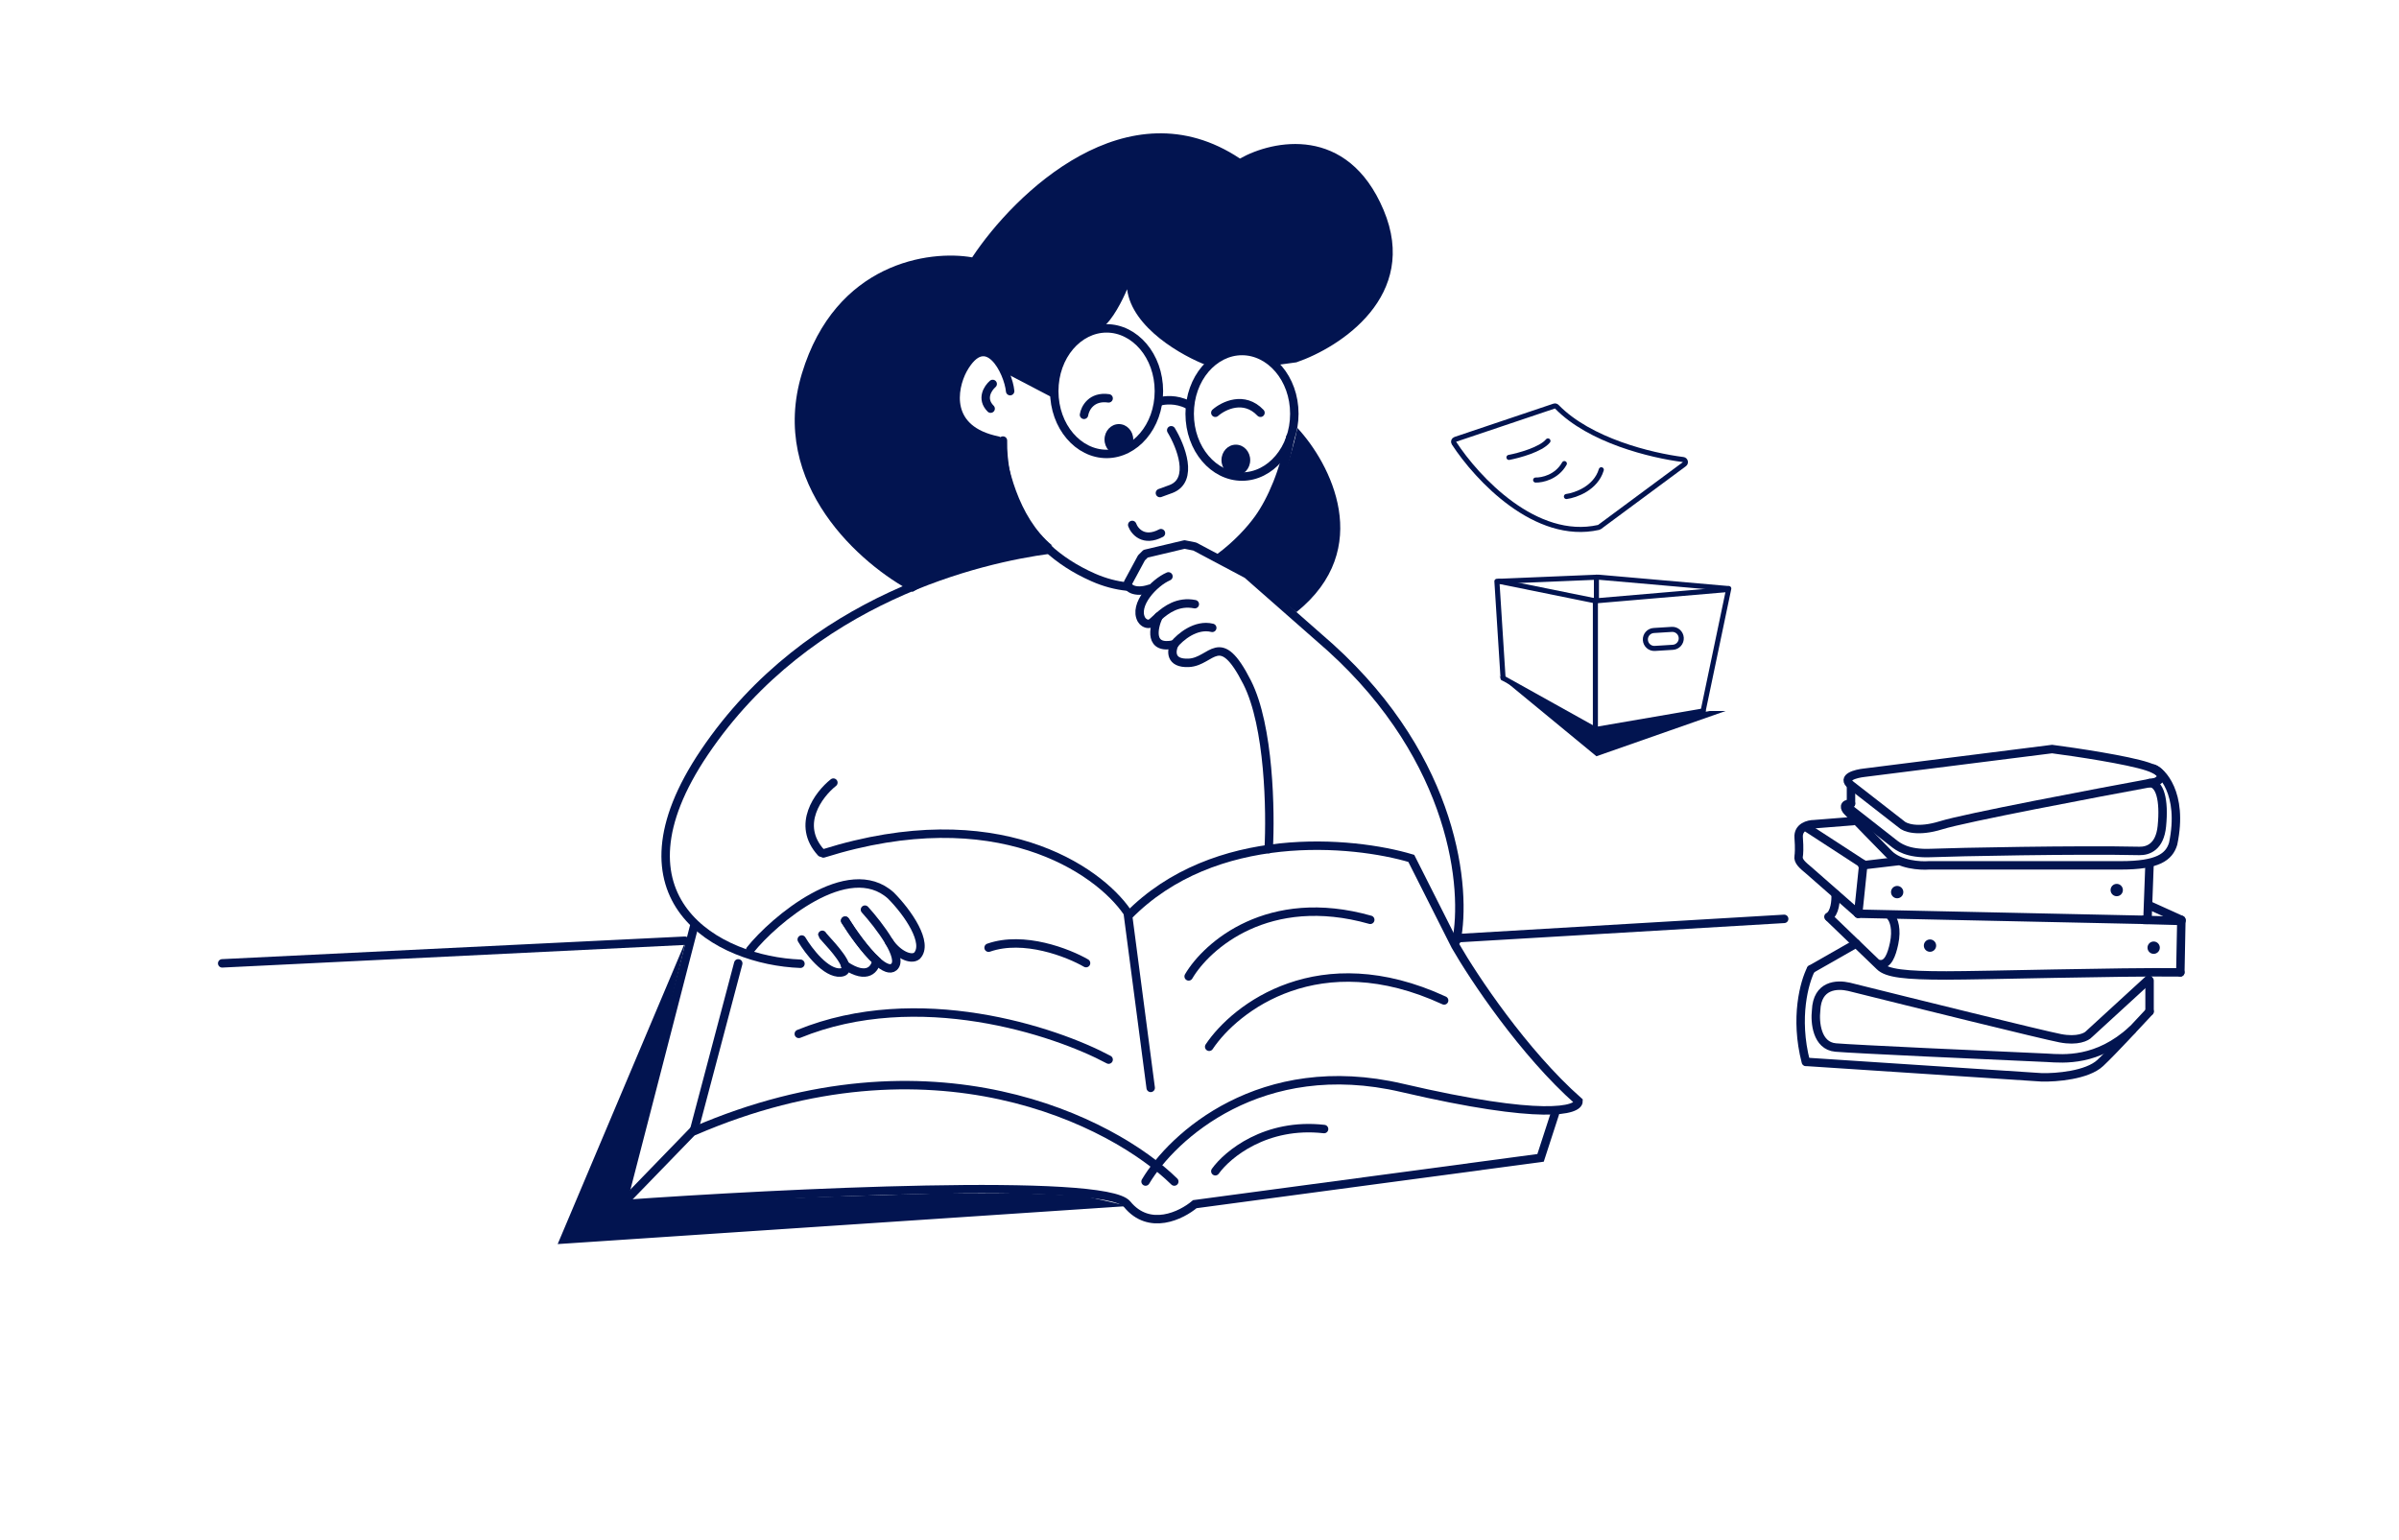 <svg width="528" height="339" viewBox="0 0 528 339" fill="none" xmlns="http://www.w3.org/2000/svg">
<path d="M342.636 89.525C349.885 96.973 363.353 100.255 370.451 101.151C370.953 101.214 371.13 101.869 370.723 102.171L352.045 116C351.984 116.045 351.914 116.077 351.841 116.093C338.012 119.192 325.119 105.373 320.003 97.522C319.808 97.223 319.953 96.826 320.291 96.712L342.06 89.384C342.263 89.315 342.486 89.371 342.636 89.525Z" stroke="#021450" stroke-width="1.115" stroke-linecap="round"/>
<path d="M332.109 100.681C334.323 100.259 339.14 98.942 340.69 97.057" stroke="#021450" stroke-width="1.115" stroke-linecap="round"/>
<path d="M337.979 105.663C339.385 105.708 342.616 105.046 344.302 102.041" stroke="#021450" stroke-width="1.115" stroke-linecap="round"/>
<path d="M344.754 109.29C346.811 109.016 351.225 107.454 352.432 103.4" stroke="#021450" stroke-width="1.115" stroke-linecap="round"/>
<path d="M255.29 88.363C256.268 88.061 258.857 87.774 261.386 89.043" stroke="#021450" stroke-width="1.858" stroke-linecap="round"/>
<path d="M246.258 100.142C248.004 100.142 249.419 98.621 249.419 96.744C249.419 94.868 248.004 93.346 246.258 93.346C244.512 93.346 243.097 94.868 243.097 96.744C243.097 98.621 244.512 100.142 246.258 100.142Z" fill="#021450"/>
<path d="M272 104.673C273.746 104.673 275.161 103.152 275.161 101.275C275.161 99.398 273.746 97.877 272 97.877C270.254 97.877 268.838 99.398 268.838 101.275C268.838 103.152 270.254 104.673 272 104.673Z" fill="#021450"/>
<path d="M238.581 91.308C238.806 89.873 240.206 87.14 244 87.683" stroke="#021450" stroke-width="1.858" stroke-linecap="round"/>
<path d="M267.484 90.855C269.29 89.269 273.807 87.049 277.42 90.855" stroke="#021450" stroke-width="1.858" stroke-linecap="round"/>
<path d="M257.773 94.706C259.881 98.179 262.832 105.625 257.773 107.618L255.29 108.524" stroke="#021450" stroke-width="1.858" stroke-linecap="round"/>
<path d="M249.193 115.546C249.72 116.981 251.722 119.352 255.516 117.358" stroke="#021450" stroke-width="1.858" stroke-linecap="round"/>
<path d="M176.483 82.246C169.076 106.711 189.655 124.456 200.87 130.27C210.987 124.109 225.408 120.983 231.58 120.077C223.903 113.734 221.569 102.105 220.967 96.744C216.903 98.103 206.064 92.893 211.032 82.246C215.006 73.729 219.311 78.093 220.967 81.34L232.032 86.324C232.032 75.994 239.107 72.506 242.645 72.052C244.813 70.603 247.161 65.861 248.065 63.671C249.148 72.188 260.258 78.395 265.678 80.434C272.723 74.816 278.398 78.093 280.355 80.434L285.323 79.754C295.033 76.432 312.466 65.075 304.517 46.228C296.569 27.381 280.13 30.824 272.904 34.902C248.155 18.41 223.3 42.528 213.967 56.648C204.558 54.987 183.889 57.781 176.483 82.246Z" fill="#021450"/>
<path d="M231.806 86.55L220.967 80.887" stroke="#021450" stroke-width="1.858" stroke-linecap="round"/>
<path d="M255.064 86.098C255.064 93.911 249.742 99.916 243.548 99.916C237.355 99.916 232.032 93.911 232.032 86.098C232.032 78.284 237.355 72.279 243.548 72.279C249.742 72.279 255.064 78.284 255.064 86.098Z" stroke="#021450" stroke-width="1.858"/>
<path d="M284.871 91.081C284.871 98.894 279.548 104.899 273.355 104.899C267.161 104.899 261.838 98.894 261.838 91.081C261.838 83.267 267.161 77.263 273.355 77.263C279.548 77.263 284.871 83.267 284.871 91.081Z" stroke="#021450" stroke-width="1.858"/>
<path d="M285.322 134.749C302.665 120.795 292.774 101.978 285.548 94.2C281.574 113.048 272.376 121.157 268.387 122.97L274.709 126.368L285.322 134.749Z" fill="#021450"/>
<path d="M222.323 86.098C221.946 81.945 217.129 72.053 211.935 81.341C209.677 85.569 208.051 94.615 219.613 96.971" stroke="#021450" stroke-width="1.858" stroke-linecap="round"/>
<path d="M218.483 84.512C217.429 85.418 215.864 87.774 218.031 89.948" stroke="#021450" stroke-width="1.858" stroke-linecap="round"/>
<path d="M283.968 96.291C282.704 103.54 279.903 110.107 276.968 114.187C275.132 116.739 272.158 119.96 268.367 122.767" stroke="#021450" stroke-width="1.858" stroke-linecap="round"/>
<path d="M220.741 96.971C220.591 106.183 224.174 119.85 240.613 127.099C243.142 128.214 245.628 128.854 248.044 129.112" stroke="#021450" stroke-width="1.858" stroke-linecap="round"/>
<path d="M253.258 239.458L248.291 201.627C267.259 182.237 297.743 185.091 310.614 188.942L320.324 208.197C324.313 215.144 335.318 231.711 347.421 242.403C347.421 244.441 339.653 246.707 308.582 239.458C277.51 232.209 258 250.18 252.129 260.072" stroke="#021450" stroke-width="1.858" stroke-linecap="round"/>
<path d="M342.227 245.121L339.066 254.862L262.968 265.055C260.032 267.547 252.942 271.036 248.064 265.055C243.187 259.075 171.966 262.564 136.966 265.055" stroke="#021450" stroke-width="1.858" stroke-linecap="round"/>
<path d="M258.451 260.072C245.054 246.933 205.16 226.319 152.772 248.972" stroke="#021450" stroke-width="1.858" stroke-linecap="round"/>
<path d="M162.482 212.048L152.772 248.745" stroke="#021450" stroke-width="1.858" stroke-linecap="round"/>
<path d="M152.773 203.893L136.966 265.055" stroke="#021450" stroke-width="1.858" stroke-linecap="round"/>
<path d="M136.966 265.003L152.773 248.693" stroke="#021450" stroke-width="1.858" stroke-linecap="round"/>
<path d="M248.064 200.721C241.688 191.443 219.393 175.88 181.225 187.856" stroke="#021450" stroke-width="1.858" stroke-linecap="round"/>
<path d="M267.484 257.807C270.119 254.106 278.594 247.069 291.42 248.519" stroke="#021450" stroke-width="1.858" stroke-linecap="round"/>
<path d="M266.806 138.199C263.193 137.293 259.731 140.238 258.451 141.824C257.774 143.259 257.458 146.083 261.613 145.901C266.806 145.675 268.387 138.199 274.484 150.205C279.361 159.81 279.677 178.672 279.226 186.903" stroke="#021450" stroke-width="1.858" stroke-linecap="round" stroke-linejoin="round"/>
<path d="M254.986 135.708C253.807 138.275 252.851 143.092 258.451 141.824" stroke="#021450" stroke-width="1.858" stroke-linecap="round" stroke-linejoin="round"/>
<path d="M257.166 126.873C254.004 128.232 249.419 133.125 251.226 136.387C251.452 136.765 252.129 137.475 253.032 137.293C253.428 137.214 254.073 136.523 254.986 135.708C256.681 134.195 259.3 132.254 262.968 132.989" stroke="#021450" stroke-width="1.858" stroke-linecap="round" stroke-linejoin="round"/>
<path d="M320.549 207.064C322.807 195.964 320.414 167.512 292.774 142.503L274.484 126.42L262.968 120.303L260.71 119.85L252.129 121.889L251.225 122.795L248.29 128.232C247.838 129.365 249.781 130.678 253.032 129.591" stroke="#021450" stroke-width="1.858" stroke-linecap="round" stroke-linejoin="round"/>
<path d="M230.903 120.983C216.225 122.946 178.122 131.387 155.031 165.609C133.268 197.863 157.882 211.454 176.172 212.134" stroke="#021450" stroke-width="1.858" stroke-linecap="round" stroke-linejoin="round"/>
<path d="M48.9 212.048L150.74 207.064" stroke="#021450" stroke-width="1.858" stroke-linecap="round" stroke-linejoin="round"/>
<path d="M319.872 206.559L392.682 202.255" stroke="#021450" stroke-width="1.858" stroke-linecap="round"/>
<path d="M122.74 273.838L150.966 207.012L136.966 265.004L181.902 263.418L204.483 262.738H226.838L238.354 263.191L248.29 265.457L122.74 273.838Z" fill="#021450"/>
<path d="M261.613 214.921C265.602 208.125 279.181 196.119 301.581 202.461" stroke="#021450" stroke-width="1.858" stroke-linecap="round"/>
<path d="M266.129 230.406C271.925 221.723 290.381 207.527 317.84 220.212" stroke="#021450" stroke-width="1.858" stroke-linecap="round"/>
<path d="M244 233.235C232.183 226.892 201.999 216.88 175.805 227.572" stroke="#021450" stroke-width="1.858" stroke-linecap="round"/>
<path d="M239.032 211.995C235.118 209.73 225.347 205.879 217.58 208.598" stroke="#021450" stroke-width="1.858" stroke-linecap="round"/>
<path d="M351.585 127.047L329.907 127.953" stroke="#021450" stroke-width="1.115" stroke-linecap="round"/>
<path d="M351.811 127.047L380.263 129.539" stroke="#021450" stroke-width="1.115" stroke-linecap="round"/>
<path d="M380.489 129.539L374.843 156.496" stroke="#021450" stroke-width="1.115" stroke-linecap="round"/>
<path d="M374.843 156.496L351.133 160.574" stroke="#021450" stroke-width="1.115" stroke-linecap="round"/>
<path d="M351.133 160.347V132.031" stroke="#021450" stroke-width="1.115" stroke-linecap="round"/>
<path d="M351.133 132.257L380.263 129.766" stroke="#021450" stroke-width="1.115" stroke-linecap="round"/>
<path d="M351.133 132.257L329.907 127.953" stroke="#021450" stroke-width="1.115" stroke-linecap="round"/>
<path d="M329.456 127.953L330.811 149.247" stroke="#021450" stroke-width="1.115" stroke-linecap="round"/>
<path d="M330.811 149.247L351.133 160.574" stroke="#021450" stroke-width="1.115" stroke-linecap="round"/>
<path d="M351.359 127.047V131.804" stroke="#021450" stroke-width="1.115" stroke-linecap="round"/>
<path d="M367.941 138.537L363.978 138.783C362.893 138.85 362.067 139.787 362.134 140.876C362.201 141.966 363.136 142.794 364.222 142.726L368.184 142.481C369.27 142.413 370.096 141.476 370.028 140.387C369.961 139.298 369.027 138.469 367.941 138.537Z" stroke="#021450" stroke-width="1.115"/>
<path d="M351.359 166.463L329.907 148.794L351.359 160.8L376.318 156.496H379.811L351.359 166.463Z" fill="#021450"/>
<path d="M418.453 181.414L407.389 172.806C405.221 171.12 408.443 170.291 410.324 170.088L451.647 164.877C456.841 165.557 468.312 167.279 472.648 168.728C476.983 170.178 475.659 171.598 474.454 172.126C460.906 174.618 432.499 180.01 427.26 181.641C422.021 183.272 419.206 182.169 418.453 181.414Z" stroke="#021450" stroke-width="1.858" stroke-linecap="round"/>
<path d="M474.003 169.181C475.584 169.71 480.642 174.482 478.293 185.718C477.39 188.663 474.906 190.475 466.777 190.475H424.551C422.594 190.626 418.093 190.339 415.744 187.983C413.396 185.627 408.594 180.659 406.486 178.469C406.034 177.94 405.583 176.883 407.389 176.883" stroke="#021450" stroke-width="1.858" stroke-linecap="round"/>
<path d="M407.389 176.884V173.033" stroke="#021450" stroke-width="1.858" stroke-linecap="round"/>
<path d="M407.389 178.243L416.647 185.492C417.776 186.398 419.808 187.984 425.002 187.757C430.106 187.535 457.669 187.002 470.841 187.304C472.801 187.349 475.357 186.398 475.809 181.867C476.394 176.003 475.357 172.353 473.099 172.353" stroke="#021450" stroke-width="1.858" stroke-linecap="round"/>
<path d="M407.841 180.735L399.26 181.414C398.055 181.414 395.692 182.003 395.873 184.359C396.053 186.715 395.948 188.059 395.873 188.437C395.647 189.569 396.776 190.476 398.131 191.608L408.97 201.122" stroke="#021450" stroke-width="1.858" stroke-linecap="round"/>
<path d="M410.099 190.249L408.97 201.122" stroke="#021450" stroke-width="1.858" stroke-linecap="round"/>
<path d="M410.099 190.249L397.905 182.32" stroke="#021450" stroke-width="1.858" stroke-linecap="round"/>
<path d="M409.873 190.475L417.551 189.569" stroke="#021450" stroke-width="1.858" stroke-linecap="round"/>
<path d="M408.97 201.122L472.648 202.481" stroke="#021450" stroke-width="1.858" stroke-linecap="round"/>
<path d="M473.1 190.022L472.648 202.255" stroke="#021450" stroke-width="1.858" stroke-linecap="round"/>
<path d="M417.551 197.725C418.299 197.725 418.906 197.116 418.906 196.366C418.906 195.615 418.299 195.006 417.551 195.006C416.802 195.006 416.196 195.615 416.196 196.366C416.196 197.116 416.802 197.725 417.551 197.725Z" fill="#021450"/>
<path d="M424.776 209.504C425.524 209.504 426.131 208.895 426.131 208.145C426.131 207.394 425.524 206.785 424.776 206.785C424.028 206.785 423.421 207.394 423.421 208.145C423.421 208.895 424.028 209.504 424.776 209.504Z" fill="#021450"/>
<path d="M465.874 197.271C466.623 197.271 467.229 196.663 467.229 195.912C467.229 195.161 466.623 194.553 465.874 194.553C465.126 194.553 464.52 195.161 464.52 195.912C464.52 196.663 465.126 197.271 465.874 197.271Z" fill="#021450"/>
<path d="M474.003 209.957C474.751 209.957 475.358 209.348 475.358 208.597C475.358 207.847 474.751 207.238 474.003 207.238C473.255 207.238 472.648 207.847 472.648 208.597C472.648 209.348 473.255 209.957 474.003 209.957Z" fill="#021450"/>
<path d="M402.647 202.028L413.712 212.675C415.292 214.261 419.357 214.714 428.389 214.714C436.748 214.714 466.175 213.883 479.874 214.034" stroke="#021450" stroke-width="1.858" stroke-linecap="round"/>
<path d="M480.1 202.481L479.874 214.034" stroke="#021450" stroke-width="1.858" stroke-linecap="round"/>
<path d="M480.1 202.482L473.1 199.31" stroke="#021450" stroke-width="1.858" stroke-linecap="round"/>
<path d="M404.002 196.818C404.077 198.178 403.866 201.077 402.421 201.802" stroke="#021450" stroke-width="1.858" stroke-linecap="round"/>
<path d="M416.195 201.802C416.797 202.481 417.55 204.52 416.872 207.692C416.343 210.168 415.517 212.449 413.711 212.222" stroke="#021450" stroke-width="1.858" stroke-linecap="round"/>
<path d="M480.1 202.708L471.745 202.481" stroke="#021450" stroke-width="1.858" stroke-linecap="round"/>
<path d="M408.518 207.691L398.582 213.355" stroke="#021450" stroke-width="1.858" stroke-linecap="round"/>
<path d="M398.582 213.355C397.153 216.149 394.924 223.957 397.453 233.743" stroke="#021450" stroke-width="1.858" stroke-linecap="round"/>
<path d="M397.679 233.743L449.389 237.14C452.476 237.216 459.37 236.687 462.26 233.969C465.151 231.251 470.615 225.285 473.099 222.643" stroke="#021450" stroke-width="1.858" stroke-linecap="round"/>
<path d="M473.1 222.643V215.847" stroke="#021450" stroke-width="1.858" stroke-linecap="round"/>
<path d="M472.873 215.62L459.776 227.626C459.25 228.23 457.247 229.257 453.454 228.532C449.66 227.807 420.862 220.679 406.937 217.206C404.303 216.602 399.937 216.753 399.711 222.416C399.41 224.983 399.846 230.208 404.001 230.571C408.156 230.933 436.744 232.232 450.518 232.836C454.282 233.063 461.583 233.742 469.26 226.72" stroke="#021450" stroke-width="1.858" stroke-linecap="round"/>
<path d="M186.02 212.482C186.299 213.35 186.093 213.974 185.006 214.068C181.787 214.345 177.964 209.34 176.456 206.802" stroke="#021450" stroke-width="1.858" stroke-linecap="round"/>
<path d="M186.011 202.651C187.618 205.226 190.419 209.193 192.875 211.444C192.651 213.174 190.966 215.803 186.019 212.482C185.266 210.138 180.982 206.017 180.982 205.765" stroke="#021450" stroke-width="1.858" stroke-linecap="round"/>
<path d="M190.369 200.229C193.443 203.631 199.02 210.92 196.74 212.857C196.336 213.201 195.82 213.234 195.231 213.032C194.529 212.793 193.723 212.221 192.874 211.444C190.419 209.193 187.617 205.225 186.011 202.651" stroke="#021450" stroke-width="1.858" stroke-linecap="round"/>
<path d="M165.107 209.096C170.248 202.637 186.682 188.639 196.07 197.116C199.813 200.864 204.48 207.638 201.797 210.406C200.456 211.444 197.553 210.06 195.681 207.292" stroke="#021450" stroke-width="1.858" stroke-linecap="round"/>
<path d="M183.421 172.265C180.185 174.832 175.112 181.507 180.712 187.669" stroke="#021450" stroke-width="1.858" stroke-linecap="round"/>
</svg>

